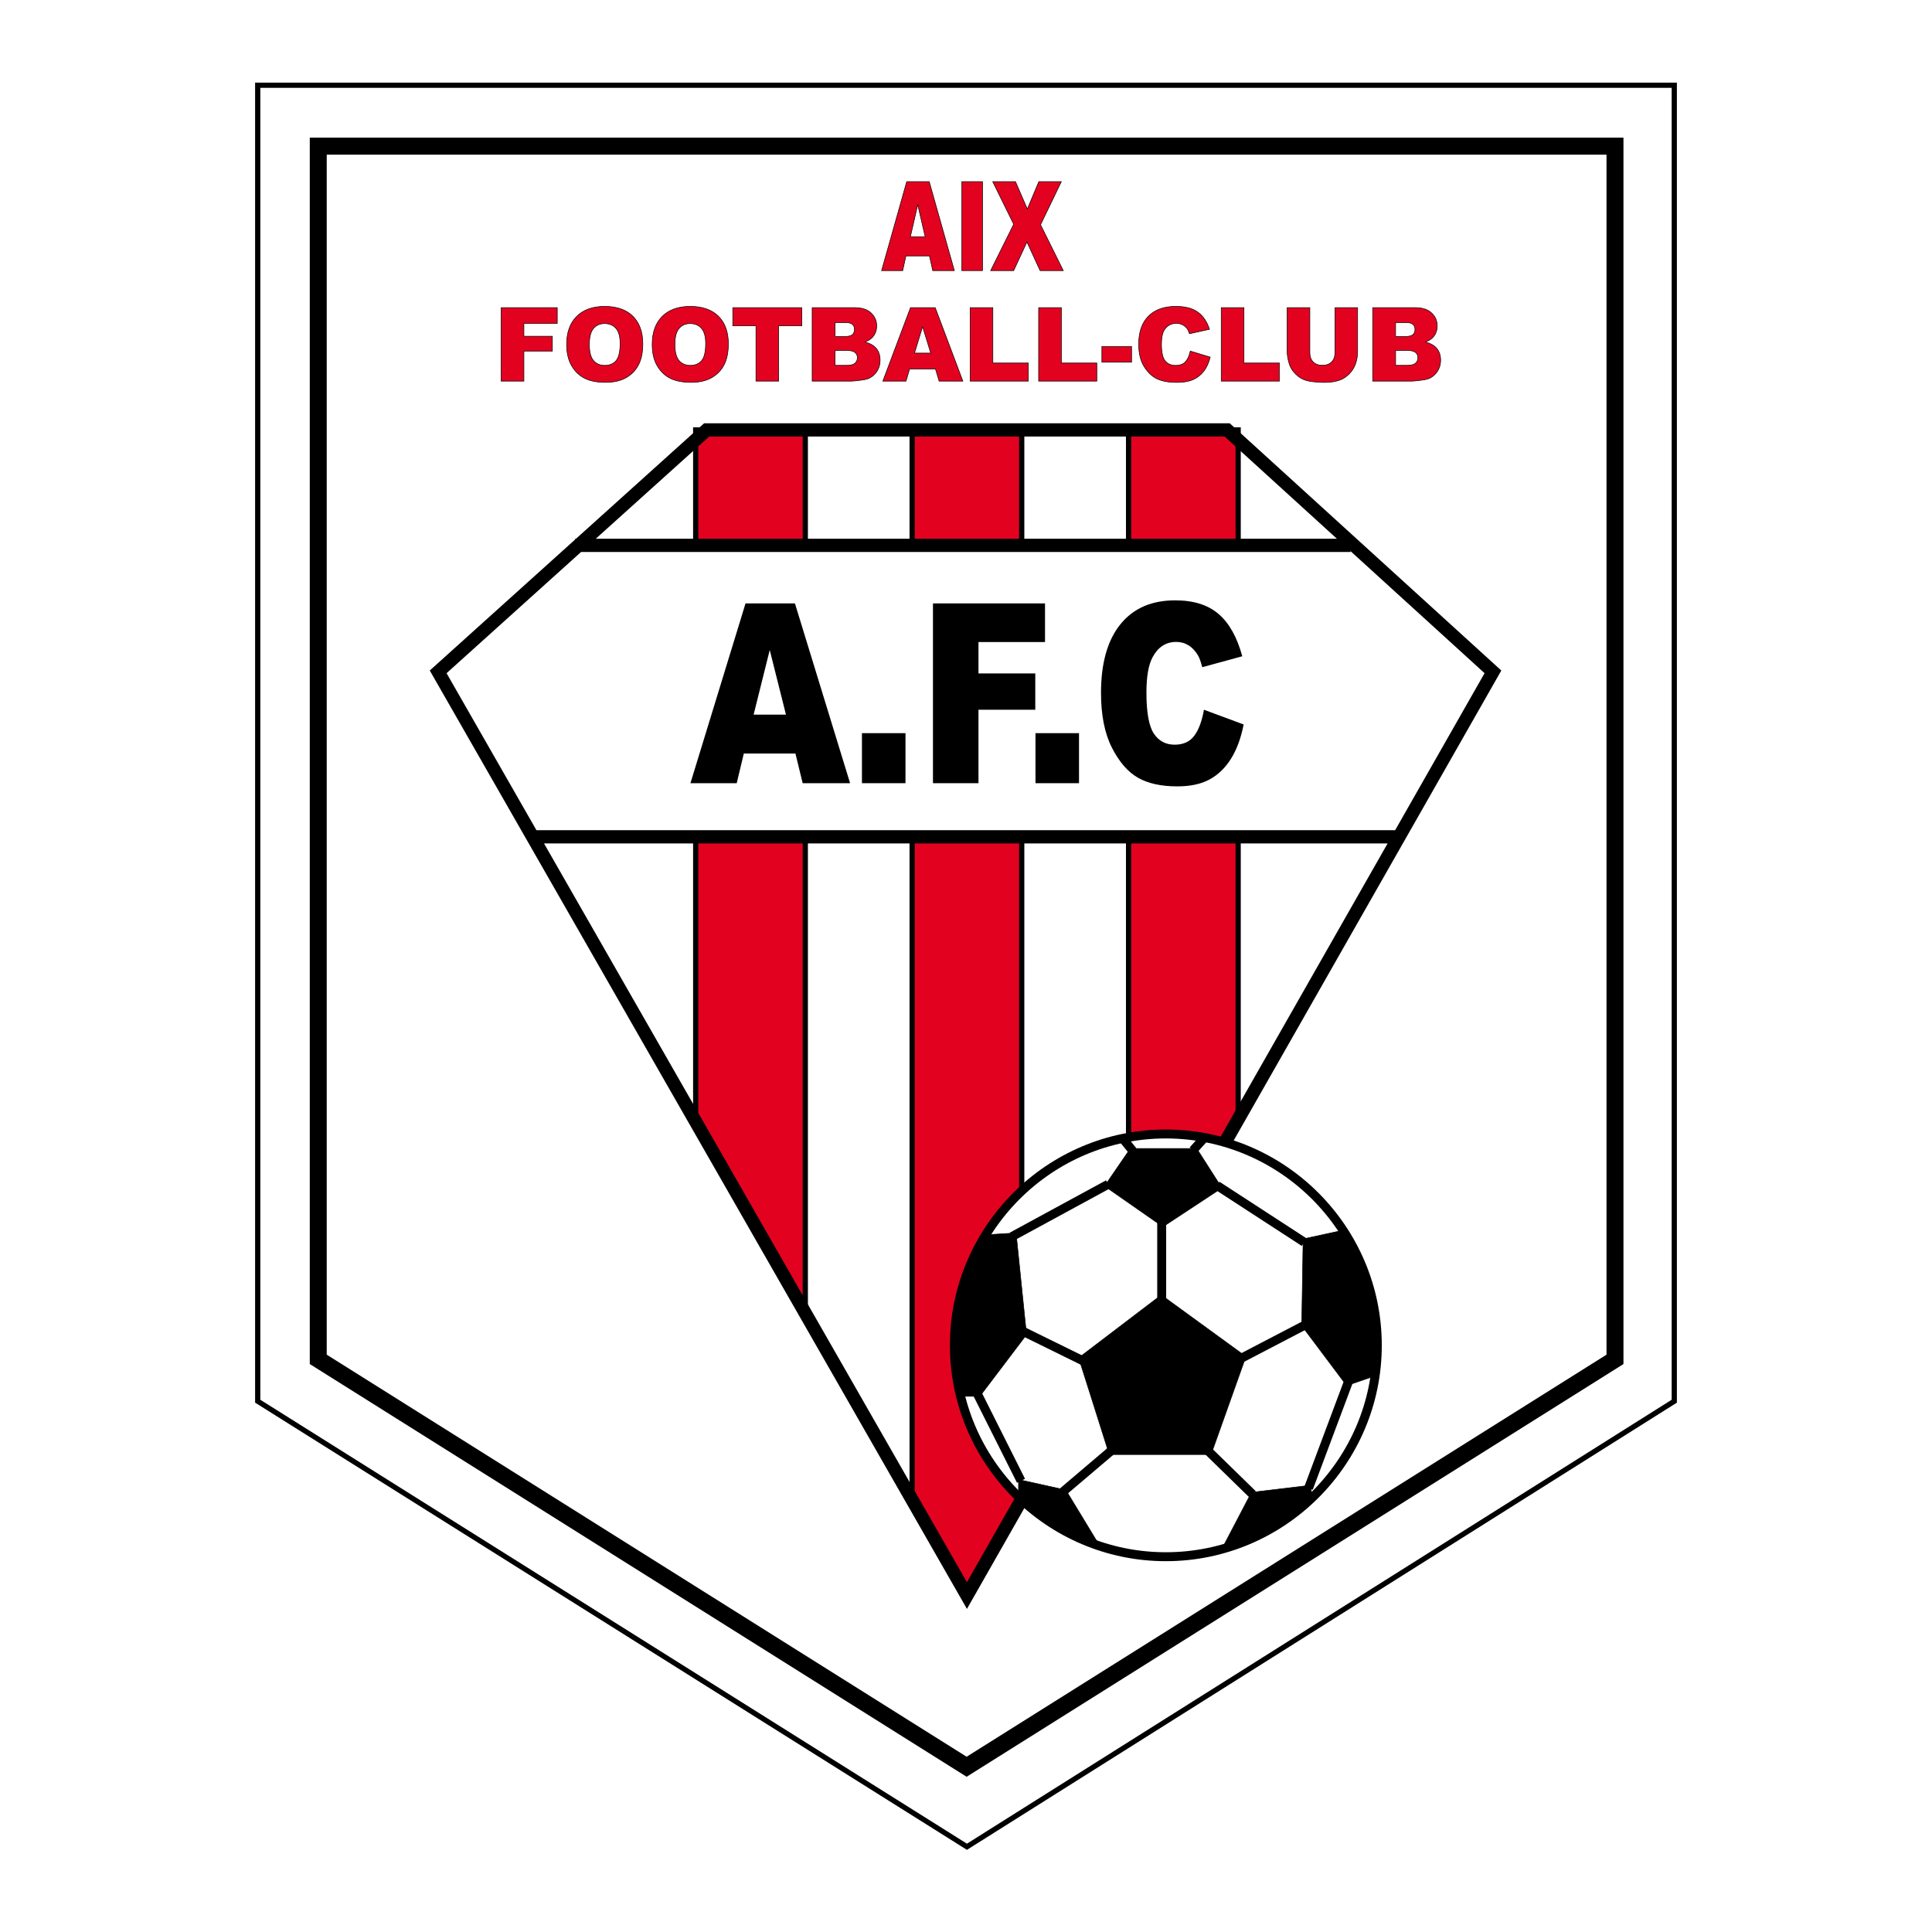 <?xml version="1.0" encoding="utf-8"?>
<!-- Generator: Adobe Illustrator 12.0.0, SVG Export Plug-In . SVG Version: 6.00 Build 51448)  -->
<!DOCTYPE svg PUBLIC "-//W3C//DTD SVG 1.1//EN" "http://www.w3.org/Graphics/SVG/1.1/DTD/svg11.dtd">
<svg  version="1.1" id="Calque_1" xmlns:x="http://ns.adobe.com/Extensibility/1.0/" xmlns:i="http://ns.adobe.com/AdobeIllustrator/10.0/" xmlns:graph="http://ns.adobe.com/Graphs/1.0/"
	 xmlns="http://www.w3.org/2000/svg" xmlns:xlink="http://www.w3.org/1999/xlink" xmlns:a="http://ns.adobe.com/AdobeSVGViewerExtensions/3.0/"
	 width="192.756" height="192.756" viewBox="0 0 192.756 192.756"
	 style="overflow:visible;enable-background:new 0 0 192.756 192.756;" xml:space="preserve">
<g>
	<polygon style="fill-rule:evenodd;clip-rule:evenodd;fill:#FFFFFF;" points="0,0 192.756,0 192.756,192.756 0,192.756 0,0 	"/>
	<polygon style="fill:none;stroke:#000000;stroke-width:0.521;stroke-miterlimit:2.613;" points="25.712,8.504 167.043,8.504 
		167.043,139.798 96.471,184.252 25.712,139.798 25.712,8.504 	"/>
	<polygon style="fill:none;stroke:#000000;stroke-width:1.692;stroke-miterlimit:2.613;" points="31.752,14.583 161.127,14.583 
		161.127,135.623 96.44,176.27 31.752,135.623 31.752,14.583 	"/>
	
		<polygon style="fill-rule:evenodd;clip-rule:evenodd;fill:#E20220;stroke:#000000;stroke-width:0.521;stroke-miterlimit:2.613;" points="
		91.004,42.893 101.937,42.893 101.937,54.413 91.004,54.413 91.004,42.893 	"/>
	
		<polygon style="fill-rule:evenodd;clip-rule:evenodd;fill:#E20220;stroke:#000000;stroke-width:0.521;stroke-miterlimit:2.613;" points="
		91.004,83.487 101.937,83.487 101.937,149.588 96.471,159.188 91.004,149.701 91.004,83.487 	"/>
	
		<polygon style="fill-rule:evenodd;clip-rule:evenodd;fill:#E20220;stroke:#000000;stroke-width:0.521;stroke-miterlimit:2.613;" points="
		69.41,42.893 80.344,42.893 80.344,54.413 69.41,54.413 69.41,42.893 	"/>
	
		<polygon style="fill-rule:evenodd;clip-rule:evenodd;fill:#E20220;stroke:#000000;stroke-width:0.521;stroke-miterlimit:2.613;" points="
		69.41,83.487 80.344,83.487 80.344,131.211 69.41,112.012 69.41,83.487 	"/>
	
		<polygon style="fill-rule:evenodd;clip-rule:evenodd;fill:#E20220;stroke:#000000;stroke-width:0.521;stroke-miterlimit:2.613;" points="
		112.598,42.893 123.531,42.893 123.531,54.413 112.598,54.413 112.598,42.893 	"/>
	
		<polygon style="fill-rule:evenodd;clip-rule:evenodd;fill:#E20220;stroke:#000000;stroke-width:0.521;stroke-miterlimit:2.613;" points="
		112.598,83.487 123.531,83.487 123.531,111.463 112.598,130.662 112.598,83.487 	"/>
	<path style="fill-rule:evenodd;clip-rule:evenodd;" d="M79.361,75.178h-5.15l-0.708,2.961h-4.618l5.497-17.937h4.929l5.502,17.937
		h-4.731L79.361,75.178L79.361,75.178z M78.415,71.298l-1.618-6.448l-1.608,6.448H78.415L78.415,71.298z"/>
	<polygon style="fill-rule:evenodd;clip-rule:evenodd;" points="85.997,73.148 90.34,73.148 90.34,78.139 85.997,78.139 
		85.997,73.148 	"/>
	<polygon style="fill-rule:evenodd;clip-rule:evenodd;" points="93.082,60.202 104.261,60.202 104.261,64.057 97.623,64.057 
		97.623,67.189 103.29,67.189 103.29,70.81 97.623,70.81 97.623,78.139 93.082,78.139 93.082,60.202 	"/>
	<polygon style="fill-rule:evenodd;clip-rule:evenodd;" points="103.311,73.148 107.653,73.148 107.653,78.139 103.311,78.139 
		103.311,73.148 	"/>
	<path style="fill-rule:evenodd;clip-rule:evenodd;" d="M120.118,70.81l3.96,1.47c-0.265,1.361-0.685,2.497-1.256,3.412
		c-0.573,0.915-1.284,1.604-2.133,2.067c-0.849,0.468-1.929,0.697-3.236,0.697c-1.59,0-2.892-0.284-3.896-0.848
		c-1.009-0.568-1.88-1.566-2.613-2.994c-0.729-1.429-1.096-3.253-1.096-5.479c0-2.97,0.645-5.254,1.931-6.845
		c1.287-1.596,3.11-2.393,5.465-2.393c1.842,0,3.289,0.455,4.346,1.37c1.056,0.914,1.839,2.317,2.351,4.209l-3.992,1.09
		c-0.141-0.547-0.287-0.948-0.44-1.203c-0.251-0.421-0.561-0.747-0.926-0.977c-0.367-0.229-0.776-0.342-1.229-0.342
		c-1.021,0-1.809,0.505-2.354,1.516c-0.412,0.751-0.62,1.929-0.62,3.538c0,1.992,0.25,3.354,0.74,4.092
		c0.493,0.739,1.185,1.107,2.073,1.107c0.865,0,1.52-0.296,1.962-0.894C119.597,72.81,119.917,71.945,120.118,70.81L120.118,70.81z"
		/>
	<polygon style="fill-rule:evenodd;clip-rule:evenodd;fill:#E20220;" points="49.993,30.693 55.598,30.693 55.598,32.269 
		52.27,32.269 52.27,33.549 55.111,33.549 55.111,35.029 52.27,35.029 52.27,38.025 49.993,38.025 49.993,30.693 	"/>
	<path style="fill-rule:evenodd;clip-rule:evenodd;fill:#E20220;" d="M56.532,34.364c0-1.197,0.335-2.129,1.001-2.794
		c0.667-0.667,1.597-1.001,2.787-1.001c1.222,0,2.162,0.328,2.823,0.983c0.659,0.654,0.991,1.573,0.991,2.752
		c0,0.857-0.145,1.56-0.434,2.108c-0.289,0.548-0.706,0.975-1.25,1.28c-0.547,0.305-1.225,0.458-2.04,0.458
		c-0.826,0-1.511-0.131-2.054-0.395c-0.542-0.265-0.98-0.681-1.318-1.251C56.702,35.934,56.532,35.221,56.532,34.364L56.532,34.364z
		 M58.801,34.374c0,0.741,0.136,1.272,0.411,1.596c0.275,0.323,0.651,0.485,1.124,0.485c0.487,0,0.864-0.159,1.131-0.475
		c0.266-0.318,0.402-0.886,0.402-1.706c0-0.691-0.141-1.195-0.419-1.514c-0.278-0.317-0.656-0.476-1.134-0.476
		c-0.456,0-0.822,0.16-1.1,0.485C58.939,33.092,58.801,33.628,58.801,34.374L58.801,34.374z"/>
	<path style="fill-rule:evenodd;clip-rule:evenodd;fill:#E20220;" d="M65.068,34.364c0-1.197,0.334-2.129,1-2.794
		c0.668-0.667,1.597-1.001,2.787-1.001c1.221,0,2.163,0.328,2.824,0.983c0.659,0.654,0.99,1.573,0.99,2.752
		c0,0.857-0.146,1.56-0.434,2.108c-0.288,0.548-0.705,0.975-1.25,1.28c-0.546,0.305-1.225,0.458-2.039,0.458
		c-0.827,0-1.512-0.131-2.055-0.395c-0.542-0.265-0.981-0.681-1.319-1.251C65.238,35.934,65.068,35.221,65.068,34.364L65.068,34.364
		z M67.336,34.374c0,0.741,0.136,1.272,0.411,1.596c0.275,0.323,0.651,0.485,1.125,0.485c0.487,0,0.864-0.159,1.13-0.475
		c0.267-0.318,0.401-0.886,0.401-1.706c0-0.691-0.14-1.195-0.418-1.514c-0.279-0.317-0.656-0.476-1.134-0.476
		c-0.457,0-0.824,0.16-1.1,0.485C67.475,33.092,67.336,33.628,67.336,34.374L67.336,34.374z"/>
	<polygon style="fill-rule:evenodd;clip-rule:evenodd;fill:#E20220;" points="73.11,30.693 80,30.693 80,32.505 77.688,32.505 
		77.688,38.025 75.422,38.025 75.422,32.505 73.11,32.505 73.11,30.693 	"/>
	<path style="fill-rule:evenodd;clip-rule:evenodd;fill:#E20220;" d="M81.03,30.693h4.244c0.707,0,1.25,0.176,1.628,0.526
		c0.379,0.35,0.568,0.784,0.568,1.299c0,0.433-0.135,0.806-0.405,1.116c-0.181,0.207-0.444,0.371-0.791,0.49
		c0.527,0.126,0.915,0.345,1.164,0.652c0.248,0.309,0.372,0.696,0.372,1.163c0,0.38-0.088,0.722-0.265,1.026
		c-0.177,0.303-0.418,0.542-0.726,0.72c-0.189,0.11-0.476,0.19-0.86,0.239c-0.511,0.067-0.849,0.101-1.016,0.101H81.03V30.693
		L81.03,30.693z M83.317,33.57h0.985c0.354,0,0.6-0.062,0.74-0.183c0.138-0.123,0.206-0.299,0.206-0.527
		c0-0.213-0.068-0.381-0.206-0.5c-0.14-0.122-0.381-0.181-0.724-0.181h-1V33.57L83.317,33.57z M83.317,36.45h1.155
		c0.392,0,0.667-0.069,0.825-0.207c0.161-0.138,0.241-0.325,0.241-0.558c0-0.217-0.079-0.392-0.237-0.522
		c-0.159-0.132-0.436-0.198-0.833-0.198h-1.151V36.45L83.317,36.45z"/>
	<path style="fill-rule:evenodd;clip-rule:evenodd;fill:#E20220;" d="M93.333,36.815h-2.582l-0.355,1.21h-2.315l2.756-7.332h2.471
		l2.758,7.332h-2.372L93.333,36.815L93.333,36.815z M92.859,35.229l-0.811-2.636l-0.807,2.636H92.859L92.859,35.229z"/>
	<polygon style="fill-rule:evenodd;clip-rule:evenodd;fill:#E20220;" points="96.79,30.693 99.058,30.693 99.058,36.219 
		102.595,36.219 102.595,38.025 96.79,38.025 96.79,30.693 	"/>
	<polygon style="fill-rule:evenodd;clip-rule:evenodd;fill:#E20220;" points="103.625,30.693 105.894,30.693 105.894,36.219 
		109.431,36.219 109.431,38.025 103.625,38.025 103.625,30.693 	"/>
	<polygon style="fill-rule:evenodd;clip-rule:evenodd;fill:#E20220;" points="109.935,34.565 112.897,34.565 112.897,36.139 
		109.935,36.139 109.935,34.565 	"/>
	<path style="fill-rule:evenodd;clip-rule:evenodd;fill:#E20220;" d="M118.756,35.029l1.987,0.601
		c-0.133,0.556-0.345,1.021-0.632,1.395c-0.285,0.374-0.643,0.656-1.068,0.845c-0.425,0.19-0.967,0.285-1.623,0.285
		c-0.797,0-1.448-0.116-1.952-0.346c-0.507-0.232-0.944-0.64-1.312-1.224c-0.364-0.584-0.55-1.33-0.55-2.24
		c0-1.214,0.324-2.147,0.97-2.797c0.646-0.653,1.559-0.979,2.738-0.979c0.925,0,1.649,0.187,2.179,0.561
		c0.53,0.374,0.924,0.947,1.18,1.721l-2.001,0.445c-0.07-0.224-0.145-0.387-0.221-0.491c-0.127-0.173-0.283-0.306-0.466-0.4
		c-0.184-0.094-0.389-0.14-0.616-0.14c-0.513,0-0.906,0.207-1.18,0.62c-0.207,0.307-0.312,0.789-0.312,1.446
		c0,0.814,0.125,1.371,0.371,1.673c0.248,0.302,0.595,0.453,1.04,0.453c0.434,0,0.763-0.122,0.983-0.366
		C118.494,35.847,118.656,35.494,118.756,35.029L118.756,35.029z"/>
	<polygon style="fill-rule:evenodd;clip-rule:evenodd;fill:#E20220;" points="121.843,30.693 124.11,30.693 124.11,36.219 
		127.647,36.219 127.647,38.025 121.843,38.025 121.843,30.693 	"/>
	<path style="fill-rule:evenodd;clip-rule:evenodd;fill:#E20220;" d="M133.186,30.693h2.263v4.372c0,0.433-0.067,0.841-0.203,1.227
		c-0.135,0.384-0.347,0.722-0.635,1.011c-0.288,0.289-0.592,0.49-0.909,0.608c-0.44,0.162-0.967,0.244-1.587,0.244
		c-0.355,0-0.746-0.024-1.167-0.075c-0.422-0.05-0.774-0.148-1.058-0.297c-0.284-0.148-0.543-0.36-0.779-0.633
		c-0.234-0.273-0.396-0.555-0.483-0.845c-0.139-0.466-0.209-0.879-0.209-1.239v-4.372h2.263v4.476c0,0.401,0.111,0.713,0.331,0.937
		c0.223,0.226,0.53,0.338,0.924,0.338c0.389,0,0.696-0.111,0.92-0.333c0.219-0.22,0.33-0.536,0.33-0.942V30.693L133.186,30.693z"/>
	<path style="fill-rule:evenodd;clip-rule:evenodd;fill:#E20220;" d="M136.953,30.693h4.244c0.708,0,1.25,0.176,1.627,0.526
		c0.381,0.35,0.569,0.784,0.569,1.299c0,0.433-0.134,0.806-0.404,1.116c-0.182,0.207-0.444,0.371-0.791,0.49
		c0.525,0.126,0.913,0.345,1.163,0.652c0.248,0.309,0.373,0.696,0.373,1.163c0,0.38-0.09,0.722-0.266,1.026
		c-0.177,0.303-0.418,0.542-0.726,0.72c-0.19,0.11-0.478,0.19-0.861,0.239c-0.51,0.067-0.848,0.101-1.017,0.101h-3.912V30.693
		L136.953,30.693z M139.24,33.57h0.986c0.354,0,0.6-0.062,0.738-0.183c0.139-0.123,0.208-0.299,0.208-0.527
		c0-0.213-0.069-0.381-0.208-0.5c-0.139-0.122-0.38-0.181-0.725-0.181h-1V33.57L139.24,33.57z M139.24,36.45h1.157
		c0.391,0,0.666-0.069,0.824-0.207c0.16-0.138,0.241-0.325,0.241-0.558c0-0.217-0.079-0.392-0.237-0.522
		c-0.16-0.132-0.437-0.198-0.835-0.198h-1.15V36.45L139.24,36.45z"/>
	<path style="fill:none;stroke:#000000;stroke-width:0.056;stroke-miterlimit:2.613;" d="M49.993,30.693h5.605v1.575H52.27v1.281
		h2.842v1.48H52.27v2.996h-2.276V30.693L49.993,30.693z M56.532,34.364c0-1.197,0.335-2.129,1.001-2.794
		c0.667-0.667,1.597-1.001,2.787-1.001c1.222,0,2.162,0.328,2.823,0.983c0.659,0.654,0.991,1.573,0.991,2.752
		c0,0.857-0.145,1.56-0.434,2.108c-0.289,0.548-0.706,0.975-1.25,1.28c-0.547,0.305-1.225,0.458-2.04,0.458
		c-0.826,0-1.511-0.131-2.054-0.395c-0.542-0.265-0.98-0.681-1.318-1.251C56.702,35.934,56.532,35.221,56.532,34.364L56.532,34.364z
		 M58.801,34.374c0,0.741,0.136,1.272,0.411,1.596c0.275,0.323,0.651,0.485,1.124,0.485c0.487,0,0.864-0.159,1.131-0.475
		c0.266-0.318,0.402-0.886,0.402-1.706c0-0.691-0.141-1.195-0.419-1.514c-0.278-0.317-0.656-0.476-1.134-0.476
		c-0.456,0-0.822,0.16-1.1,0.485C58.939,33.092,58.801,33.628,58.801,34.374L58.801,34.374z M65.068,34.364
		c0-1.197,0.334-2.129,1-2.794c0.668-0.667,1.597-1.001,2.787-1.001c1.221,0,2.163,0.328,2.824,0.983
		c0.659,0.654,0.99,1.573,0.99,2.752c0,0.857-0.146,1.56-0.434,2.108c-0.288,0.548-0.705,0.975-1.25,1.28
		c-0.546,0.305-1.225,0.458-2.039,0.458c-0.827,0-1.512-0.131-2.055-0.395c-0.542-0.265-0.981-0.681-1.319-1.251
		C65.238,35.934,65.068,35.221,65.068,34.364L65.068,34.364z M67.336,34.374c0,0.741,0.136,1.272,0.411,1.596
		c0.275,0.323,0.651,0.485,1.125,0.485c0.487,0,0.864-0.159,1.13-0.475c0.267-0.318,0.401-0.886,0.401-1.706
		c0-0.691-0.14-1.195-0.418-1.514c-0.279-0.317-0.656-0.476-1.134-0.476c-0.457,0-0.824,0.16-1.1,0.485
		C67.475,33.092,67.336,33.628,67.336,34.374L67.336,34.374z M73.11,30.693H80v1.812h-2.312v5.521h-2.266v-5.521H73.11V30.693
		L73.11,30.693z M81.03,30.693h4.244c0.707,0,1.25,0.176,1.628,0.526c0.379,0.35,0.568,0.784,0.568,1.299
		c0,0.433-0.135,0.806-0.405,1.116c-0.181,0.207-0.444,0.371-0.791,0.49c0.527,0.126,0.915,0.345,1.164,0.652
		c0.248,0.309,0.372,0.696,0.372,1.163c0,0.38-0.088,0.722-0.265,1.026c-0.177,0.303-0.418,0.542-0.726,0.72
		c-0.189,0.11-0.476,0.19-0.86,0.239c-0.511,0.067-0.849,0.101-1.016,0.101H81.03V30.693L81.03,30.693z M83.317,33.57h0.985
		c0.354,0,0.6-0.062,0.74-0.183c0.138-0.123,0.206-0.299,0.206-0.527c0-0.213-0.068-0.381-0.206-0.5
		c-0.14-0.122-0.381-0.181-0.724-0.181h-1V33.57L83.317,33.57z M83.317,36.45h1.155c0.392,0,0.667-0.069,0.825-0.207
		c0.161-0.138,0.241-0.325,0.241-0.558c0-0.217-0.079-0.392-0.237-0.522c-0.159-0.132-0.436-0.198-0.833-0.198h-1.151V36.45
		L83.317,36.45z M93.333,36.815h-2.582l-0.355,1.21h-2.315l2.756-7.332h2.471l2.758,7.332h-2.372L93.333,36.815L93.333,36.815z
		 M92.859,35.229l-0.811-2.636l-0.807,2.636H92.859L92.859,35.229z M96.79,30.693h2.268v5.526h3.537v1.806H96.79V30.693
		L96.79,30.693z M103.625,30.693h2.269v5.526h3.537v1.806h-5.806V30.693L103.625,30.693z M109.935,34.565h2.963v1.574h-2.963V34.565
		L109.935,34.565z M118.756,35.029l1.987,0.601c-0.133,0.556-0.345,1.021-0.632,1.395c-0.285,0.374-0.643,0.656-1.068,0.845
		c-0.425,0.19-0.967,0.285-1.623,0.285c-0.797,0-1.448-0.116-1.952-0.346c-0.507-0.232-0.944-0.64-1.312-1.224
		c-0.364-0.584-0.55-1.33-0.55-2.24c0-1.214,0.324-2.147,0.97-2.797c0.646-0.653,1.559-0.979,2.738-0.979
		c0.925,0,1.649,0.187,2.179,0.561c0.53,0.374,0.924,0.947,1.18,1.721l-2.001,0.445c-0.07-0.224-0.145-0.387-0.221-0.491
		c-0.127-0.173-0.283-0.306-0.466-0.4c-0.184-0.094-0.389-0.14-0.616-0.14c-0.513,0-0.906,0.207-1.18,0.62
		c-0.207,0.307-0.312,0.789-0.312,1.446c0,0.814,0.125,1.371,0.371,1.673c0.248,0.302,0.595,0.453,1.04,0.453
		c0.434,0,0.763-0.122,0.983-0.366C118.494,35.847,118.656,35.494,118.756,35.029L118.756,35.029z M121.843,30.693h2.268v5.526
		h3.537v1.806h-5.805V30.693L121.843,30.693z M133.186,30.693h2.263v4.372c0,0.433-0.067,0.841-0.203,1.227
		c-0.135,0.384-0.347,0.722-0.635,1.011c-0.288,0.289-0.592,0.49-0.909,0.608c-0.44,0.162-0.967,0.244-1.587,0.244
		c-0.355,0-0.746-0.024-1.167-0.075c-0.422-0.05-0.774-0.148-1.058-0.297c-0.284-0.148-0.543-0.36-0.779-0.633
		c-0.234-0.273-0.396-0.555-0.483-0.845c-0.139-0.466-0.209-0.879-0.209-1.239v-4.372h2.263v4.476c0,0.401,0.111,0.713,0.331,0.937
		c0.223,0.226,0.53,0.338,0.924,0.338c0.389,0,0.696-0.111,0.92-0.333c0.219-0.22,0.33-0.536,0.33-0.942V30.693L133.186,30.693z
		 M136.953,30.693h4.244c0.708,0,1.25,0.176,1.627,0.526c0.381,0.35,0.569,0.784,0.569,1.299c0,0.433-0.134,0.806-0.404,1.116
		c-0.182,0.207-0.444,0.371-0.791,0.49c0.525,0.126,0.913,0.345,1.163,0.652c0.248,0.309,0.373,0.696,0.373,1.163
		c0,0.38-0.09,0.722-0.266,1.026c-0.177,0.303-0.418,0.542-0.726,0.72c-0.19,0.11-0.478,0.19-0.861,0.239
		c-0.51,0.067-0.848,0.101-1.017,0.101h-3.912V30.693L136.953,30.693z M139.24,33.57h0.986c0.354,0,0.6-0.062,0.738-0.183
		c0.139-0.123,0.208-0.299,0.208-0.527c0-0.213-0.069-0.381-0.208-0.5c-0.139-0.122-0.38-0.181-0.725-0.181h-1V33.57L139.24,33.57z
		 M139.24,36.45h1.157c0.391,0,0.666-0.069,0.824-0.207c0.16-0.138,0.241-0.325,0.241-0.558c0-0.217-0.079-0.392-0.237-0.522
		c-0.16-0.132-0.437-0.198-0.835-0.198h-1.15V36.45L139.24,36.45z"/>
	<path style="fill-rule:evenodd;clip-rule:evenodd;fill:#E20220;" d="M92.733,25.535h-2.348L90.062,27h-2.106l2.507-8.878h2.247
		L95.218,27h-2.158L92.733,25.535L92.733,25.535z M92.302,23.614l-0.738-3.191l-0.733,3.191H92.302L92.302,23.614z"/>
	<polygon style="fill-rule:evenodd;clip-rule:evenodd;fill:#E20220;" points="95.959,18.122 98.024,18.122 98.024,27 95.959,27 
		95.959,18.122 	"/>
	<polygon style="fill-rule:evenodd;clip-rule:evenodd;fill:#E20220;" points="99.043,18.122 101.313,18.122 102.497,20.853 
		103.643,18.122 105.891,18.122 103.815,22.422 106.086,27 103.771,27 102.456,24.147 101.135,27 98.835,27 101.135,22.374 
		99.043,18.122 	"/>
	<path style="fill:none;stroke:#000000;stroke-width:0.056;stroke-miterlimit:2.613;" d="M92.733,25.535h-2.348L90.062,27h-2.106
		l2.507-8.878h2.247L95.218,27h-2.158L92.733,25.535L92.733,25.535z M92.302,23.614l-0.738-3.191l-0.733,3.191H92.302L92.302,23.614
		z M95.959,18.122h2.065V27h-2.065V18.122L95.959,18.122z M99.043,18.122h2.271l1.184,2.73l1.146-2.73h2.248l-2.075,4.3L106.086,27
		h-2.314l-1.315-2.853L101.135,27h-2.3l2.3-4.627L99.043,18.122L99.043,18.122z"/>
	<path style="fill:none;stroke:#000000;stroke-width:1.321;stroke-miterlimit:2.613;" d="M53.01,83.487h86.92 M57.384,54.413
		h77.354 M43.716,67.03l26.787-24.137h51.935l26.513,24.137l-52.48,92.158L43.716,67.03L43.716,67.03z"/>
	<path style="fill-rule:evenodd;clip-rule:evenodd;fill:#FFFFFF;stroke:#000000;stroke-width:0.893;stroke-miterlimit:2.613;" d="
		M116.315,113.137c11.62,0,21.099,9.473,21.099,21.088c0,11.614-9.479,21.088-21.099,21.088c-11.619,0-21.097-9.474-21.097-21.088
		C95.218,122.609,104.696,113.137,116.315,113.137L116.315,113.137z"/>
	<path style="fill-rule:evenodd;clip-rule:evenodd;stroke:#000000;stroke-width:0.056;stroke-miterlimit:2.613;" d="
		M107.605,135.48l8.255-6.283l8.445,6.145l-3.479,9.776h-10.159C110.667,145.118,107.605,135.342,107.605,135.48L107.605,135.48z"/>
	<path style="fill-rule:evenodd;clip-rule:evenodd;stroke:#000000;stroke-width:0.056;stroke-miterlimit:2.613;" d="
		M134.354,138.241l-4.481-5.972l0.14-8.659l3.925-0.854c2.464,3.346,4.077,9.472,3.174,14.541L134.354,138.241L134.354,138.241z"/>
	<path style="fill-rule:evenodd;clip-rule:evenodd;stroke:#000000;stroke-width:0.056;stroke-miterlimit:2.613;" d="
		M121.939,154.475l2.924-5.586l5.846-0.698l0.276,1.257C128.214,152.206,125.083,153.579,121.939,154.475L121.939,154.475z"/>
	<path style="fill-rule:evenodd;clip-rule:evenodd;stroke:#000000;stroke-width:0.056;stroke-miterlimit:2.613;" d="
		M101.619,149.399v-1.784l4.72,1.046l3.434,5.659C106.824,153.218,104.076,151.649,101.619,149.399L101.619,149.399z"/>
	<path style="fill:none;stroke:#000000;stroke-width:0.893;stroke-miterlimit:2.613;" d="M106.034,148.846l4.78-4.06
		 M120.5,144.725l4.474,4.367 M130.553,148.477l3.985-10.642 M123.872,135.497l6.251-3.259"/>
	<path style="fill-rule:evenodd;clip-rule:evenodd;stroke:#000000;stroke-width:0.056;stroke-miterlimit:2.613;" d="
		M98.31,123.196l3.065-0.185l1.042,10.149l-4.659,6.15h-1.839C94.44,133.685,95.375,128.329,98.31,123.196L98.31,123.196z"/>
	<path style="fill:none;stroke:#000000;stroke-width:0.893;stroke-miterlimit:2.613;" d="M101.864,132.73l6.13,3.013
		 M97.452,138.942l4.413,8.796"/>
	<polygon style="fill-rule:evenodd;clip-rule:evenodd;stroke:#000000;stroke-width:0.056;stroke-miterlimit:2.613;" points="
		112.776,114.585 119.396,114.585 121.91,118.521 116.025,122.396 110.201,118.337 112.776,114.585 	"/>
	<path style="fill:none;stroke:#000000;stroke-width:0.893;stroke-miterlimit:2.613;" d="M100.946,123.381l9.622-5.229
		 M113.021,114.831l-1.043-1.292 M119.028,114.77l1.165-1.292 M115.902,121.904v7.935 M121.419,118.275l8.704,5.659"/>
</g>
</svg>
